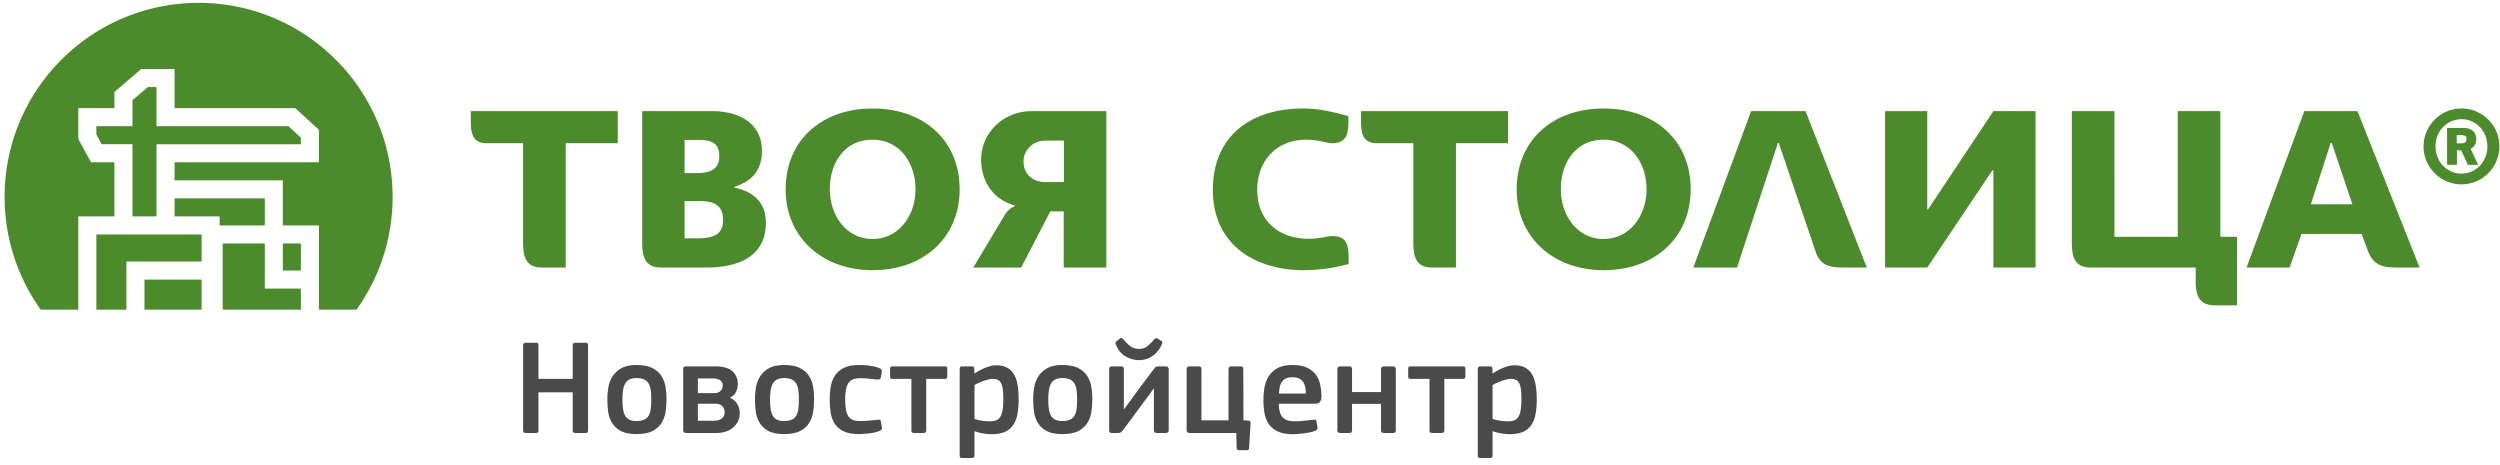 <svg xmlns="http://www.w3.org/2000/svg" width="231" height="43" viewBox="0 0 231 43">
    <g fill="none" fill-rule="evenodd">
        <path fill="#4A4A4A" d="M52.918 31.92c0-.167.083-.25.25-.25h.943c.092 0 .152.022.182.068a.34.34 0 0 1 .044.183v7.847a.313.313 0 0 1-.044.17c-.03.046-.09.069-.182.069h-.942c-.168 0-.251-.08-.251-.239v-3.515h-3.165v3.515a.31.31 0 0 1-.043.17c-.03.046-.09.069-.182.069h-.942c-.168 0-.251-.08-.251-.239v-7.847c0-.168.083-.252.251-.252h.942c.092 0 .152.023.182.07.029.046.043.106.043.182v3.088h3.165v-3.088zm8.665 4.91c0 .36-.023.733-.07 1.118a2.783 2.783 0 0 1-.345 1.06c-.184.323-.46.587-.829.792-.368.205-.878.307-1.531.307-.628 0-1.122-.102-1.482-.307a2.073 2.073 0 0 1-.81-.791 2.771 2.771 0 0 1-.333-1.061 10.39 10.39 0 0 1-.062-1.118c0-.293.027-.62.082-.98.054-.36.173-.696.357-1.01a2.26 2.26 0 0 1 .81-.791c.356-.213.835-.32 1.438-.32.611 0 1.098.092 1.463.276.364.184.642.425.834.722.193.297.32.63.384.998.062.368.094.737.094 1.105zm-1.407.088c0-.335-.016-.626-.05-.873a1.576 1.576 0 0 0-.2-.615.965.965 0 0 0-.415-.37c-.176-.084-.406-.126-.69-.126-.268 0-.486.042-.654.126a.926.926 0 0 0-.395.377 1.774 1.774 0 0 0-.2.62 5.723 5.723 0 0 0-.058.861c0 .335.02.626.057.873.038.247.102.452.195.615a.9.9 0 0 0 .389.37c.167.084.385.126.653.126.285 0 .517-.04.697-.12.18-.079.32-.2.42-.364.1-.163.168-.37.201-.621a6.75 6.75 0 0 0 .05-.879zm3.266 3.089c-.125 0-.21-.023-.25-.07a.28.28 0 0 1-.064-.194v-5.65c0-.092.02-.155.057-.189.038-.033.111-.05.22-.05h2.675c.728 0 1.26.151 1.594.452.335.301.502.708.502 1.218 0 .168-.046.373-.138.615-.092.243-.288.448-.59.616.184.075.335.173.452.295.117.121.21.247.276.376.067.13.113.262.138.396.026.134.038.255.038.364 0 .276-.056.528-.17.753a1.773 1.773 0 0 1-.458.578 2.04 2.04 0 0 1-.678.364c-.26.084-.531.126-.816.126h-2.788zm3.516-1.896a.874.874 0 0 0-.194-.559c-.13-.163-.354-.245-.672-.245h-1.608v1.57h1.47c.2 0 .366-.025.496-.076a.886.886 0 0 0 .307-.188.618.618 0 0 0 .157-.251.828.828 0 0 0 .044-.251zm-.175-2.486a.655.655 0 0 0-.044-.239.57.57 0 0 0-.145-.207.733.733 0 0 0-.27-.151 1.354 1.354 0 0 0-.42-.056h-1.42v1.356h1.508c.242 0 .435-.07.577-.207a.667.667 0 0 0 .214-.496zm8.439 1.205c0 .36-.023.733-.07 1.118a2.778 2.778 0 0 1-.345 1.06c-.184.323-.46.587-.828.792-.369.205-.88.307-1.532.307-.628 0-1.122-.102-1.482-.307a2.077 2.077 0 0 1-.81-.791 2.771 2.771 0 0 1-.333-1.061 10.39 10.39 0 0 1-.063-1.118c0-.293.028-.62.082-.98.055-.36.174-.696.358-1.01a2.26 2.26 0 0 1 .81-.791c.356-.213.835-.32 1.438-.32.61 0 1.098.092 1.462.276.365.184.643.425.835.722.193.297.32.63.383.998s.095.737.095 1.105zm-1.407.088c0-.335-.016-.626-.05-.873a1.576 1.576 0 0 0-.2-.615.967.967 0 0 0-.415-.37c-.176-.084-.406-.126-.69-.126-.269 0-.486.042-.654.126a.927.927 0 0 0-.395.377 1.78 1.78 0 0 0-.201.62 5.763 5.763 0 0 0-.057.861c0 .335.02.626.057.873a1.8 1.8 0 0 0 .195.615.902.902 0 0 0 .389.37c.167.084.385.126.653.126.284 0 .516-.04.697-.12.18-.079.32-.2.42-.364.1-.163.168-.37.201-.621a6.75 6.75 0 0 0 .05-.879zm7.661 2.511c.025.093.025.168 0 .226-.025.059-.096.113-.213.164-.243.1-.545.173-.904.22-.36.045-.695.068-1.005.068-.586 0-1.057-.088-1.413-.263a1.992 1.992 0 0 1-.816-.704 2.58 2.58 0 0 1-.37-1.023 8.25 8.25 0 0 1-.088-1.224c0-.385.031-.768.094-1.15.063-.38.189-.72.377-1.016.188-.297.46-.538.816-.722.356-.184.822-.276 1.4-.276.142 0 .3.004.47.012.173.009.344.025.516.05.171.026.339.057.502.095.163.037.312.085.445.144.151.067.214.184.189.352l-.088.502c-.025.092-.067.146-.126.163a.824.824 0 0 1-.263.013l-.797-.076a8.004 8.004 0 0 0-.735-.037c-.51 0-.867.146-1.067.439-.201.293-.302.787-.302 1.482 0 .393.023.72.07.98a1.6 1.6 0 0 0 .232.627.86.86 0 0 0 .42.333c.172.062.383.094.635.094.192 0 .445-.01.759-.032.314-.02.6-.048.86-.081a.499.499 0 0 1 .226 0c.05.017.084.08.1.188l.076.452zm4.107-4.42v4.772c0 .15-.092.226-.276.226h-.791a.458.458 0 0 1-.226-.044c-.05-.03-.076-.09-.076-.182v-4.772h-1.733c-.091 0-.154-.018-.188-.056-.033-.038-.05-.107-.05-.207v-.628c0-.092.014-.16.044-.201.03-.042.094-.063.194-.063h4.822c.1 0 .163.021.189.063a.409.409 0 0 1 .037.2v.629c0 .1-.017.17-.05.207-.034.038-.097.056-.188.056h-1.708zm8.54 1.884c0 .51-.038.967-.114 1.368a2.642 2.642 0 0 1-.395 1.018 1.769 1.769 0 0 1-.766.627c-.322.142-.73.214-1.225.214-.209 0-.45-.021-.721-.063a4.913 4.913 0 0 1-.848-.213l-.012.012v2.21a.342.342 0 0 1-.044.176c-.03.05-.095.075-.195.075h-.892c-.1 0-.165-.02-.194-.063a.33.33 0 0 1-.044-.188v-7.96c0-.168.08-.252.238-.252h.892c.092 0 .153.023.182.07.03.045.044.106.044.181v.377l.038.025a5.352 5.352 0 0 1 .891-.49c.176-.075.356-.138.54-.188.184-.05.369-.075.553-.075.41 0 .749.075 1.017.226.268.15.479.362.634.634.155.272.263.6.326.986.063.384.094.816.094 1.293zm-1.42-.013c0-.402-.019-.724-.056-.967-.038-.242-.098-.43-.182-.565a.628.628 0 0 0-.308-.27 1.22 1.22 0 0 0-.433-.069c-.126 0-.268.021-.427.063-.159.042-.316.09-.47.145a4.16 4.16 0 0 0-.44.181 7.923 7.923 0 0 0-.345.176v3.14c.284.083.542.14.772.17.23.028.454.043.671.043.227 0 .417-.031.572-.094a.78.78 0 0 0 .376-.333c.097-.159.166-.37.208-.634.041-.264.063-.592.063-.986zm8.226-.05c0 .36-.023.733-.069 1.118a2.788 2.788 0 0 1-.345 1.06c-.185.323-.46.587-.83.792-.368.205-.878.307-1.53.307-.629 0-1.123-.102-1.483-.307a2.073 2.073 0 0 1-.81-.791 2.766 2.766 0 0 1-.332-1.061 10.39 10.39 0 0 1-.063-1.118c0-.293.027-.62.082-.98.054-.36.173-.696.358-1.01.184-.314.453-.578.81-.791.355-.213.834-.32 1.437-.32.611 0 1.099.092 1.463.276.364.184.642.425.835.722.192.297.32.63.383.998s.094.737.094 1.105zm-1.406.088c0-.335-.017-.626-.05-.873a1.576 1.576 0 0 0-.201-.615.965.965 0 0 0-.415-.37c-.176-.084-.406-.126-.69-.126-.268 0-.486.042-.653.126a.926.926 0 0 0-.396.377 1.774 1.774 0 0 0-.2.62 5.723 5.723 0 0 0-.057.861c0 .335.018.626.056.873.038.247.103.452.195.615a.9.9 0 0 0 .39.37c.166.084.384.126.652.126.285 0 .517-.04.697-.12.18-.079.32-.2.42-.364.1-.163.168-.37.202-.621a6.75 6.75 0 0 0 .05-.879zm2.965-2.787c0-.093.018-.162.056-.208.038-.046.107-.069.207-.069h.816c.118 0 .193.025.226.076.034.05.05.117.05.2v3.667h.026l1.644-2.235 1.118-1.482a.852.852 0 0 1 .157-.163c.054-.042.145-.063.27-.063h.653c.1 0 .172.027.213.082a.29.29 0 0 1 .063.182v5.625c0 .176-.096.264-.289.264h-.79c-.193 0-.29-.088-.29-.264v-3.842h-.012c-.293.401-.586.8-.879 1.193-.293.393-.586.79-.88 1.193a77.629 77.629 0 0 1-1.117 1.494.707.707 0 0 1-.169.163.49.49 0 0 1-.27.063h-.54c-.1 0-.17-.021-.207-.063-.038-.042-.056-.109-.056-.2V34.13zm2.762-.855c-.41 0-.81-.106-1.2-.32-.389-.213-.684-.542-.885-.985a1.603 1.603 0 0 1-.087-.214c-.026-.075-.005-.142.063-.2l.339-.277c.075-.05.134-.065.175-.044a.66.66 0 0 1 .151.12c.251.3.48.523.684.665.205.142.463.213.772.213.143 0 .27-.017.384-.05.112-.033.221-.088.326-.163.104-.075.211-.168.32-.276.109-.11.23-.239.364-.39.1-.117.205-.138.314-.062l.339.213c.084.05.111.118.082.201a3.4 3.4 0 0 1-.094.239c-.226.443-.52.776-.88.998-.36.222-.749.332-1.167.332zm8.263.842c0-.176.096-.264.289-.264h.803c.093 0 .162.017.208.05.046.034.069.105.069.214l.012 4.709.452.037c.11.017.172.052.189.107a.588.588 0 0 1 .012.22l-.125 2.109c-.008.134-.028.218-.057.251-.03.034-.081.05-.157.05h-.69c-.092 0-.155-.016-.189-.05-.033-.033-.054-.108-.062-.226l-.038-1.318h-4.307c-.184 0-.276-.092-.276-.277v-5.612c0-.176.092-.264.276-.264h.829c.175 0 .263.088.263.264v4.72h2.5v-4.72zm4.647 3.19c.008.317.044.581.107.79.063.21.157.375.282.496.126.121.28.207.465.258.184.05.406.075.665.075.227 0 .494-.017.804-.05.31-.034.586-.063.828-.088.118-.017.2-.015.246.006.046.021.077.09.094.207l.075.415a.444.444 0 0 1-.006.226c-.021.058-.09.113-.207.163-.126.05-.273.094-.44.132a6.412 6.412 0 0 1-.527.094c-.184.025-.369.046-.553.063a5.6 5.6 0 0 1-.502.025c-.603 0-1.084-.088-1.444-.264a2.025 2.025 0 0 1-.829-.703 2.585 2.585 0 0 1-.383-1.01 7.275 7.275 0 0 1-.094-1.187c0-.302.025-.64.075-1.018a2.99 2.99 0 0 1 .346-1.054c.18-.327.448-.6.803-.823.356-.221.84-.332 1.45-.332.561 0 1.015.084 1.363.25.347.168.617.384.81.648.192.263.324.565.395.904.072.338.111.675.12 1.01.008.226-.03.41-.113.553-.084.142-.252.213-.503.213h-3.327zm1.255-2.45c-.234 0-.426.034-.577.101a.916.916 0 0 0-.37.295c-.097.13-.166.289-.208.478-.041.188-.07.399-.088.633h2.487c0-.192-.017-.378-.05-.558a1.398 1.398 0 0 0-.183-.484.93.93 0 0 0-.376-.339c-.164-.084-.375-.125-.635-.125zm9.557 4.885a.302.302 0 0 1-.056.195c-.038.046-.112.069-.22.069h-.804c-.193 0-.289-.088-.289-.264V37.32h-2.674v2.423a.298.298 0 0 1-.057.195c-.037.046-.107.069-.207.069h-.816c-.184 0-.276-.088-.276-.264v-5.612c0-.185.092-.277.276-.277h.816c.1 0 .17.025.207.076.038.05.057.117.057.2v2.097h2.674v-2.096c0-.185.096-.277.289-.277h.804c.108 0 .181.025.22.076.037.05.056.117.056.2v5.613zm4.483-4.734v4.772c0 .15-.091.226-.276.226h-.79a.458.458 0 0 1-.227-.044c-.05-.03-.075-.09-.075-.182v-4.772h-1.733c-.092 0-.155-.018-.188-.056-.034-.038-.05-.107-.05-.207v-.628c0-.092.014-.16.044-.201.029-.042.094-.063.194-.063h4.822c.1 0 .163.021.188.063a.408.408 0 0 1 .038.2v.629c0 .1-.017.17-.05.207-.034.038-.097.056-.189.056h-1.708zm8.54 1.884c0 .51-.038.967-.113 1.368a2.645 2.645 0 0 1-.395 1.018 1.77 1.77 0 0 1-.766.627c-.322.142-.73.214-1.225.214-.209 0-.45-.021-.722-.063a4.915 4.915 0 0 1-.847-.213l-.013.012v2.21a.342.342 0 0 1-.044.176c-.03.05-.094.075-.194.075h-.892c-.1 0-.165-.02-.195-.063a.328.328 0 0 1-.043-.188v-7.96c0-.168.08-.252.238-.252h.892c.092 0 .153.023.182.07.03.045.044.106.044.181v.377l.037.025a5.455 5.455 0 0 1 .892-.49 4.14 4.14 0 0 1 .54-.188c.184-.05.368-.075.552-.075.41 0 .75.075 1.017.226.268.15.48.362.635.634.154.272.263.6.326.986.063.384.094.816.094 1.293zm-1.419-.013c0-.402-.019-.724-.056-.967-.038-.242-.098-.43-.182-.565a.63.63 0 0 0-.308-.27 1.222 1.222 0 0 0-.433-.069c-.126 0-.268.021-.427.063-.159.042-.316.09-.47.145a4.192 4.192 0 0 0-.44.181 8.348 8.348 0 0 0-.346.176v3.14c.285.083.542.14.773.17.23.028.454.043.671.043.226 0 .417-.031.572-.094a.78.78 0 0 0 .376-.333c.097-.159.165-.37.208-.634.041-.264.062-.592.062-.986z"/>
        <path fill="#4C8B2B" d="M18.352.265c9.9 0 17.926 8.026 17.926 17.925 0 3.888-1.238 7.485-3.34 10.422h-3.47v-7.781h-3.334v-4.169H16.129v-1.666h13.34v-3.002l-2.183-2H16.13V6.378h-3.084L10.57 8.5v1.493H7.236v2.847l1.176 2.156h2.159v5.001H7.236v8.615h-3.47a17.844 17.844 0 0 1-3.34-10.421C.427 8.29 8.453.265 18.353.265zm9.45 28.347h-7.226v-6.114h3.89v4.169h3.335v1.945zm-9.172 0h-5.28v-2.779h5.28v2.78zm-6.948 0H8.903v-6.947h9.727v2.501h-6.948v4.446zm8.615-7.781h4.17V18.33h-8.338v1.667h4.168v.834zm-5.836-.834v-6.669h13.34v-.61L26.65 11.66H14.461V8.047h-.806L12.238 9.26v2.4H8.903v.766l.492.901h2.843v6.669h2.223zM27.801 25v-2.502h-1.667V25H27.8zM52.272 13.232h4.81V10.27h-13.58l.002.872c-.004.315.013.603.047.86.037.254.105.474.21.66.1.183.253.324.453.422.238.118.53.15.791.15h3.329v9.114c0 .305.01.606.054.91.038.284.115.538.234.758.118.22.297.392.535.517.274.146.636.19.943.19h2.172v-11.49zm178.671.287a3.448 3.448 0 0 0-.275-1.356 3.51 3.51 0 0 0-1.87-1.863 3.503 3.503 0 0 0-2.724 0 3.539 3.539 0 0 0-1.863 1.87 3.5 3.5 0 0 0-.275 1.368c.003.482.094.935.275 1.355a3.542 3.542 0 0 0 1.87 1.864 3.495 3.495 0 0 0 2.724 0 3.516 3.516 0 0 0 2.138-3.238zm-1.106 0a2.68 2.68 0 0 1-.33 1.3 2.422 2.422 0 0 1-.867.893 2.342 2.342 0 0 1-1.21.33 2.295 2.295 0 0 1-1.207-.337 2.366 2.366 0 0 1-.854-.896 2.643 2.643 0 0 1-.326-1.29c.006-.482.116-.912.33-1.288.216-.375.504-.67.866-.886a2.341 2.341 0 0 1 1.21-.33 2.32 2.32 0 0 1 1.207.333c.359.22.643.518.854.896.213.379.323.809.327 1.294v-.02zm-1.941-.68c0 .133-.03.23-.088.288a.354.354 0 0 1-.213.104c-.09.013-.182.02-.282.016h-.31v-.776h.33a.932.932 0 0 1 .423.074c.104.052.156.152.159.294h-.02zm.388.913a.93.93 0 0 0 .378-.336c.094-.146.143-.324.146-.538a1.11 1.11 0 0 0-.149-.582.922.922 0 0 0-.388-.35 1.272 1.272 0 0 0-.55-.116h-1.611v3.397h.912v-1.34h.388l.621 1.34h.951l-.698-1.475zm-55.791 10.97l-5.66-14.453h-5.032l-5.339 14.452h4.038l3.776-11.509h.082l3.417 10.071c.432 1.27 1.311 1.438 2.603 1.438h2.115zm-49.686.06c.342-.05.663-.111.958-.179.294-.064.578-.135.849-.206l-.001-.496a6.057 6.057 0 0 0-.047-.86 1.891 1.891 0 0 0-.21-.66 1.02 1.02 0 0 0-.453-.422c-.2-.098-.464-.149-.792-.149-.317.003-.609.084-.92.137a7.835 7.835 0 0 1-1.272.115 5.745 5.745 0 0 1-1.914-.308 4.284 4.284 0 0 1-1.503-.89 3.93 3.93 0 0 1-.98-1.424c-.234-.558-.35-1.194-.353-1.904a5.26 5.26 0 0 1 .322-1.854 4.334 4.334 0 0 1 .91-1.465c.396-.417.87-.734 1.425-.964.55-.227 1.166-.342 1.85-.346.423 0 .856.044 1.306.129.382.072.717.191 1.109.195.328 0 .592-.05.792-.149.199-.098.351-.24.453-.422.105-.187.172-.407.21-.66.034-.257.05-.545.047-.86v-.404c-.7-.207-1.397-.376-2.097-.508-.697-.132-1.408-.2-2.125-.203-.95 0-1.844.098-2.679.301-.84.2-1.6.498-2.287.9-.687.4-1.279.9-1.776 1.499a6.548 6.548 0 0 0-1.15 2.104c-.271.802-.406 1.705-.41 2.707.004.903.119 1.712.342 2.432.223.717.538 1.353.937 1.901.399.552.866 1.022 1.397 1.415.535.392 1.11.71 1.73.96a9.88 9.88 0 0 0 1.928.548c.662.115 1.325.173 1.989.173.467 0 .9-.02 1.3-.054.398-.034.77-.078 1.115-.129zm11.724-11.55h4.81V10.27h-13.579v.872c-.003.315.014.603.048.86.037.253.105.473.21.66.101.182.254.324.453.422.238.117.53.15.792.15h3.328v9.114c0 .305.011.605.055.91.037.284.115.538.233.758.119.22.298.392.535.517.275.145.636.19.944.19h2.17v-11.49zm89.04 11.49l-5.739-14.453h-4.914L207.58 24.72h3.98l1.095-3.105h5.557l.583 1.555c.487 1.305 1.3 1.55 2.679 1.55h2.098zm-10.044-5.847l1.827-5.663h.101l1.903 5.663h-3.832zm-8.897 9.338h2.068V21.88h-1.538V10.269h-3.938v11.61h-5.846V10.27h-3.938v12.078c-.004.303.012.61.055.91.037.284.115.538.233.758.119.22.298.392.535.517.275.145.636.19.944.19h9.677v1.116c-.017 1.311.21 2.353 1.748 2.375zm-20.44-3.492h3.897V10.27h-3.897l-6.031 9.066h-.08v-9.066h-3.899V24.72h3.898l6.03-8.996h.082v8.996zm-36.03.244c1.194-.004 2.28-.186 3.264-.541a7.538 7.538 0 0 0 2.548-1.526 6.807 6.807 0 0 0 1.654-2.361c.39-.914.589-1.925.592-3.042-.003-1.127-.2-2.145-.585-3.062a6.686 6.686 0 0 0-1.647-2.354c-.711-.66-1.56-1.164-2.544-1.52-.985-.351-2.081-.53-3.282-.534-1.171.003-2.247.18-3.221.528a7.38 7.38 0 0 0-2.537 1.502 6.716 6.716 0 0 0-1.665 2.355c-.392.916-.588 1.945-.595 3.085.003.907.135 1.745.399 2.514a6.894 6.894 0 0 0 1.12 2.07 7.016 7.016 0 0 0 1.722 1.56c.663.43 1.397.758 2.206.984a9.593 9.593 0 0 0 2.57.342zm0-12.058c.622.004 1.177.126 1.667.366.491.24.907.568 1.252.991.342.423.606.91.785 1.462.183.551.275 1.14.275 1.769 0 .599-.092 1.17-.275 1.718a4.665 4.665 0 0 1-.785 1.466c-.345.43-.76.77-1.252 1.021-.49.25-1.045.376-1.667.383a3.594 3.594 0 0 1-1.634-.38 3.874 3.874 0 0 1-1.242-1.014 4.776 4.776 0 0 1-.788-1.465 5.542 5.542 0 0 1-.274-1.73c0-.631.088-1.227.26-1.779a4.44 4.44 0 0 1 .765-1.458c.335-.42.747-.75 1.235-.988.49-.236 1.048-.358 1.678-.362zM98.288 24.721h3.938V10.27h-6.918a4.834 4.834 0 0 0-1.824.352 4.621 4.621 0 0 0-1.475.96c-.423.406-.751.881-.988 1.418a4.33 4.33 0 0 0-.362 1.736c.004.551.078 1.055.22 1.505.146.45.345.85.599 1.198.254.345.545.64.877.88.33.24.686.426 1.065.557.117.041.236.08.356.117v.049a1.95 1.95 0 0 0-.918.789l-2.928 4.892h4.425l2.698-5.197h1.235v5.197zm.02-11.732v3.836h-1.701c-.26 0-.51-.037-.755-.112a1.952 1.952 0 0 1-.649-.351 1.65 1.65 0 0 1-.453-.6 2.107 2.107 0 0 1-.173-.865c.004-.349.094-.667.27-.954.177-.288.413-.518.718-.69.304-.173.653-.26 1.042-.264h1.702zM80.613 24.965c1.194-.003 2.28-.186 3.265-.541a7.534 7.534 0 0 0 2.547-1.526 6.811 6.811 0 0 0 1.654-2.361c.39-.914.589-1.925.592-3.042-.003-1.126-.2-2.145-.585-3.062a6.683 6.683 0 0 0-1.647-2.354c-.71-.66-1.56-1.164-2.545-1.52-.984-.35-2.08-.53-3.281-.534-1.171.003-2.246.18-3.221.528a7.381 7.381 0 0 0-2.537 1.502 6.72 6.72 0 0 0-1.665 2.355c-.392.917-.588 1.945-.595 3.085.003.907.135 1.746.399 2.514a6.875 6.875 0 0 0 1.12 2.07 7.012 7.012 0 0 0 1.722 1.56c.663.43 1.397.758 2.206.985a9.605 9.605 0 0 0 2.57.341zm0-12.057c.622.003 1.177.125 1.667.365.491.24.907.568 1.252.991.342.423.606.91.785 1.462.183.551.274 1.14.274 1.77 0 .598-.091 1.17-.274 1.718a4.662 4.662 0 0 1-.785 1.465A3.81 3.81 0 0 1 82.28 21.7c-.49.251-1.045.376-1.667.383a3.598 3.598 0 0 1-1.634-.379 3.864 3.864 0 0 1-1.242-1.015 4.765 4.765 0 0 1-.788-1.465 5.543 5.543 0 0 1-.274-1.729c0-.632.088-1.228.26-1.78.173-.551.43-1.038.765-1.458a3.55 3.55 0 0 1 1.235-.987c.49-.237 1.048-.36 1.678-.362zM65.246 24.72a11.01 11.01 0 0 0 1.604-.111 6.931 6.931 0 0 0 1.498-.392c.47-.183.887-.434 1.249-.752.361-.314.646-.71.852-1.184.21-.473.315-1.042.318-1.701 0-.866-.243-1.57-.73-2.118-.488-.548-1.219-.924-2.193-1.13v-.06c.548-.177 1.015-.41 1.394-.701.379-.295.67-.66.866-1.096.196-.437.298-.954.298-1.553-.004-.61-.119-1.144-.349-1.6a3.155 3.155 0 0 0-.971-1.14 4.412 4.412 0 0 0-1.471-.688 7.142 7.142 0 0 0-1.858-.226H59.34v12.078c0 .305.01.606.055.91.037.284.115.538.233.758.118.22.297.392.535.517.229.122.53.183.907.19h4.177zm-.873-11.793c.314-.004.602.013.86.047.253.037.473.105.659.21.183.102.325.254.423.453.098.2.149.464.149.792-.004.416-.098.738-.281.964a1.44 1.44 0 0 1-.758.474 4.005 4.005 0 0 1-1.092.125h-1.076v-3.065h1.116zm.061 5.643c.321-.004.626.013.91.054.284.038.538.115.758.234.22.118.392.297.517.534.126.237.186.551.19.944 0 .359-.064.65-.186.873-.122.22-.291.393-.511.51-.22.12-.474.197-.768.24-.291.045-.61.066-.95.061h-1.137v-3.45h1.177z"/>
    </g>
</svg>
